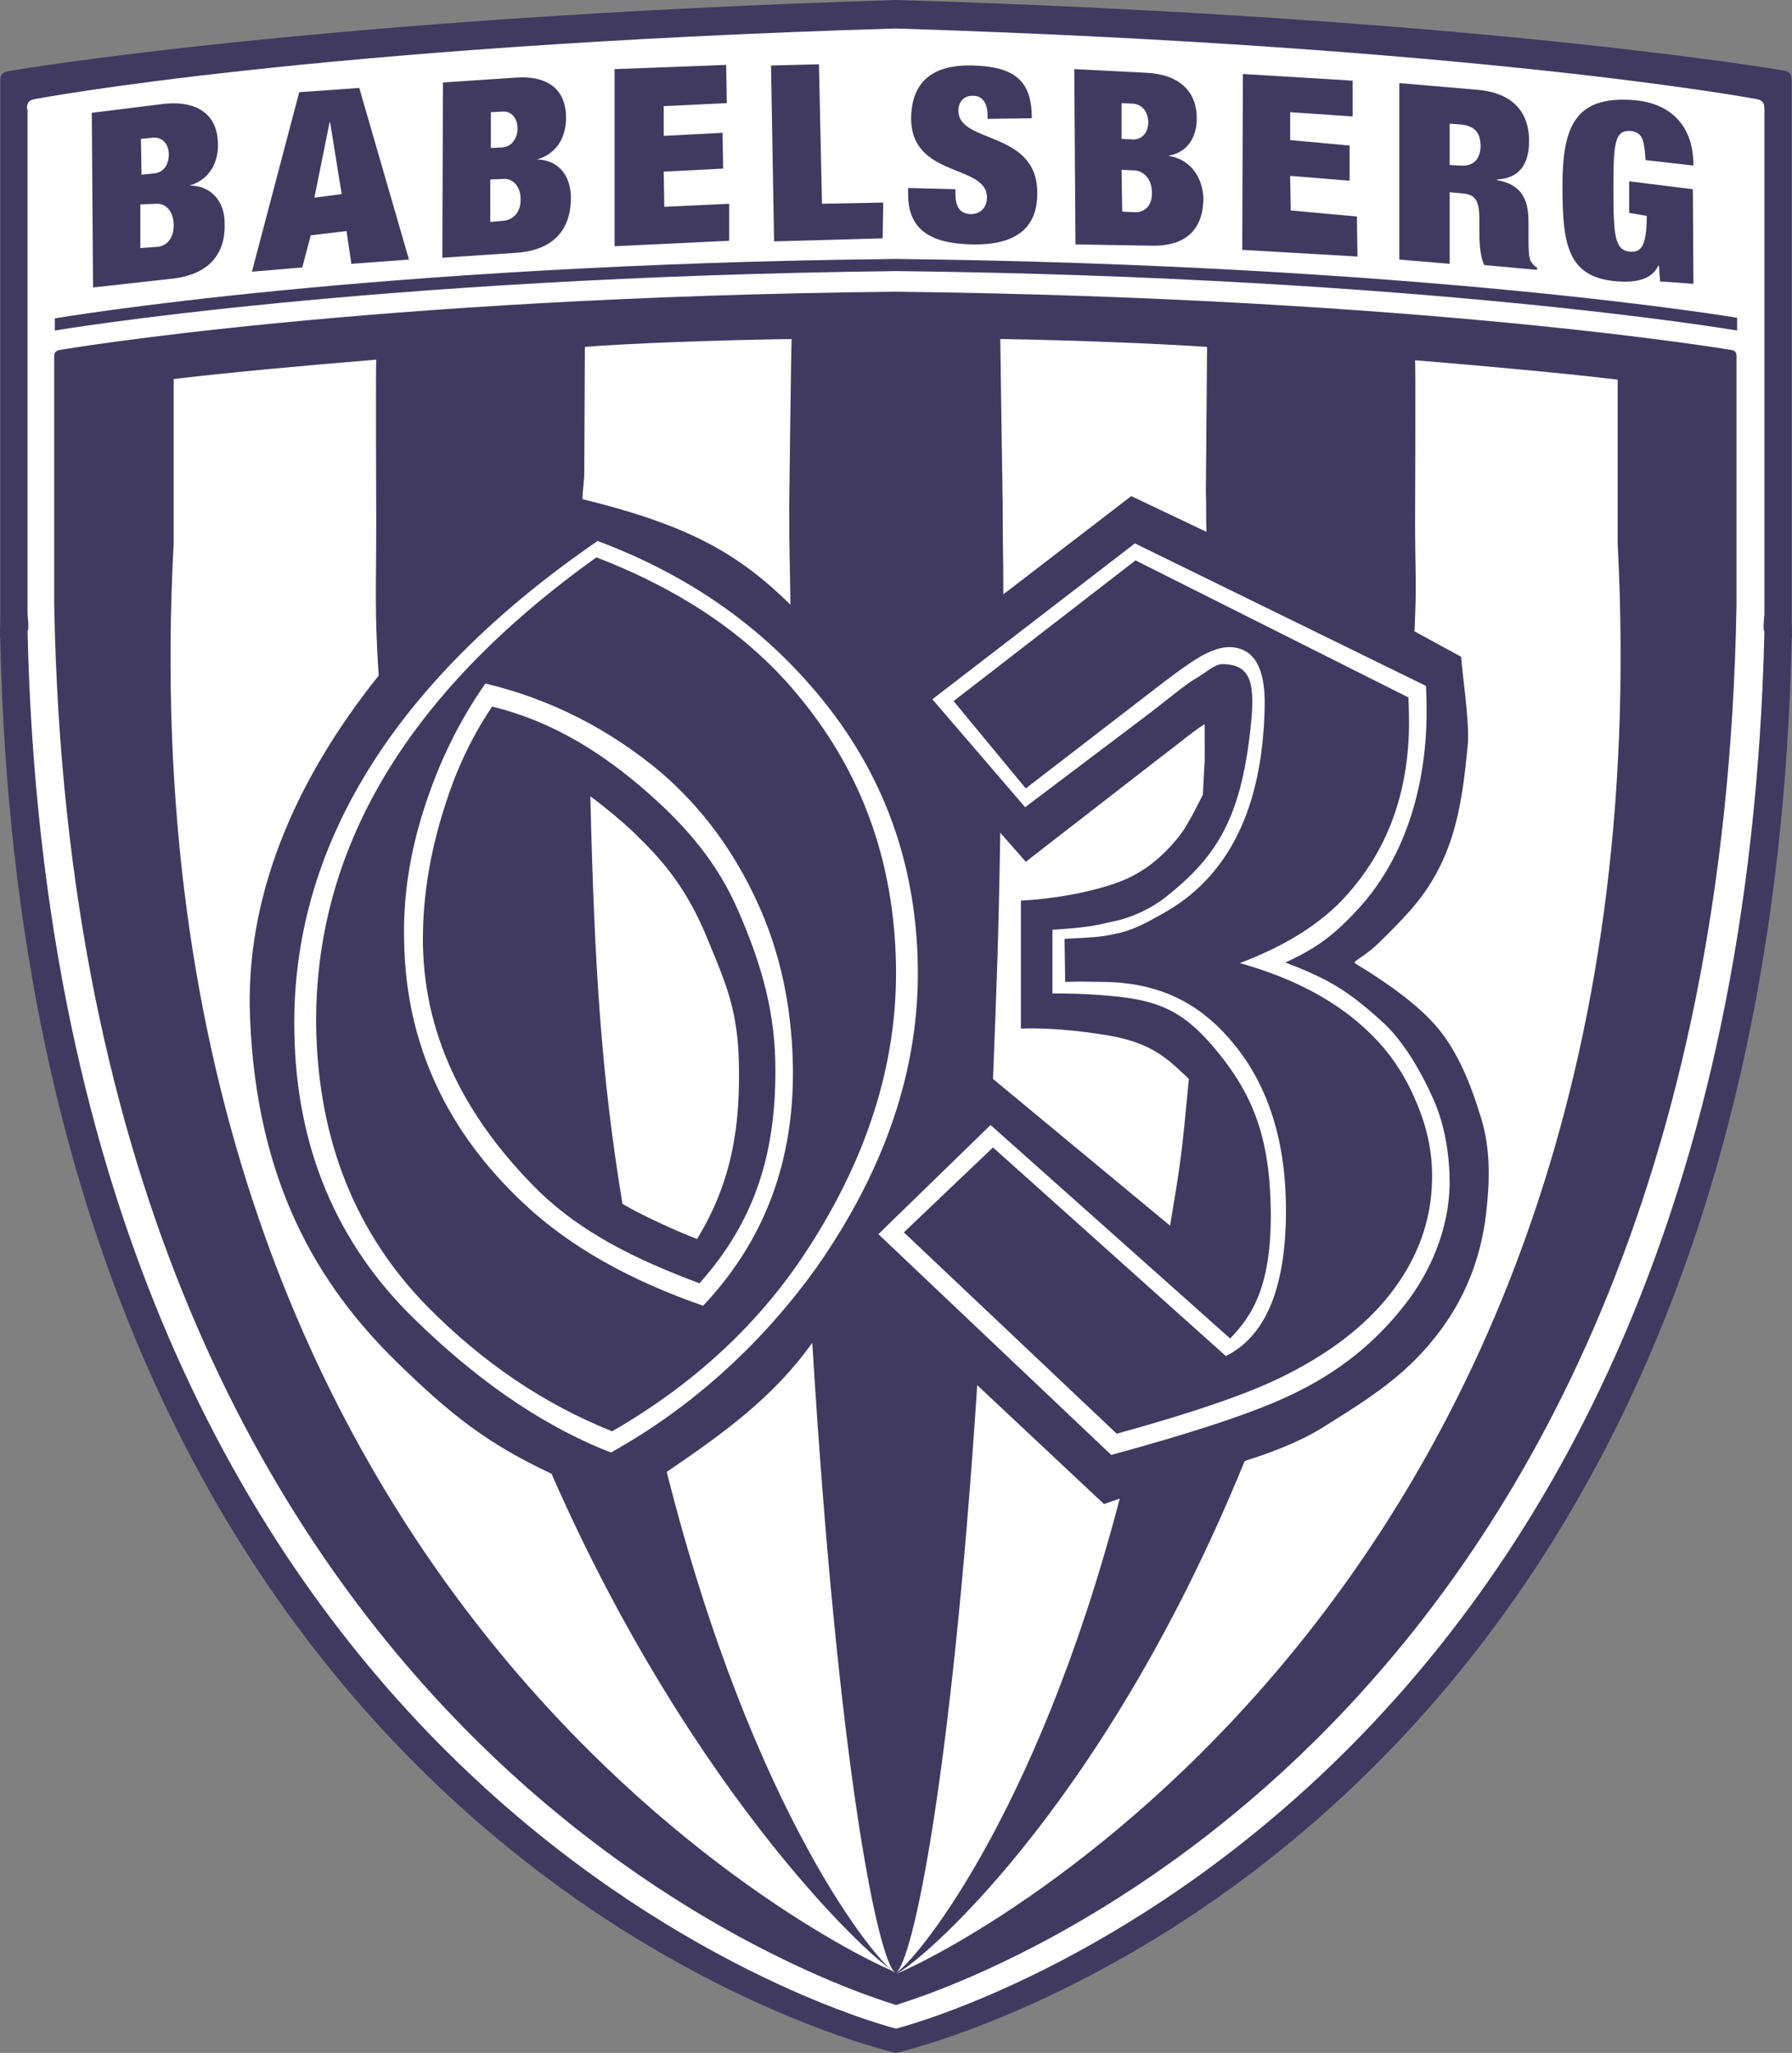 <svg version="1.0" xmlns="http://www.w3.org/2000/svg" xmlns:xlink="http://www.w3.org/1999/xlink" x="0px" y="0px" viewBox="148.56 33.5 295.49 338.5" style="enable-background:new 0 0 592.6 405.4;" xml:space="preserve">
<rect x="148.56" y="33.5" width="295.49" height="338.5" fill="#808080" stroke="none"/>
<style type="text/css">
	.st0{fill:#403A60;}
	.st1{fill:#FFFFFF;}
</style>
<path class="st0" d="M296.3,33.5c-96,3-146.1,11.7-146.2,11.7c-1.2,0.2-1.5,0.6-1.5,1.7c0,0,0,1.3,0,1.8v81.5v5.5
	c0,0.4-0.1,2.9,0,3.2c4.4,201.9,148,233.1,147.7,233.1c-0.3,0,143.3-31.2,147.7-233.1c0.1-0.3,0-2.7,0-3.2v-5.5V48.6
	c0-0.4,0-1.8,0-1.8c0-1.1-0.3-1.5-1.5-1.7C442.4,45.1,392.3,36.4,296.3,33.5"></path>
<path class="st1" d="M153,51.5c0-1.1,0.3-1.5,1.5-1.7c0.1,0,45.7-8.7,141.7-11.6c96,3,141.7,11.6,141.8,11.6
	c1.2,0.2,1.5,0.6,1.5,1.7v83.3c0,0-0.3,2.8,0,2.8C435.1,329.1,302.8,366.3,296.3,368c-6.5-1.7-138.8-38.9-143.2-230.5
	c0.3,0,0-2.8,0-2.8V51.5z"></path>
<path class="st0" d="M435,88c0,0-51.6-8.8-138.5-9.8c-87,1-138.9,9.8-138.9,9.8V86c0,0,51.9-8.9,138.8-9.8c87,1,138.6,9.7,138.6,9.7
	V88z"></path>
<path class="st0" d="M296.3,364.1c-5.1-1.7-135.3-39.9-138.8-230.8c0-0.2,0-2,0-2.2c0-0.3,0-37.4,0-37.7v-1.1c0-0.7,0.2-0.9,0.9-1.1
	c0,0,50.8-8.7,137.8-9.6c87,1,137.8,9.6,137.8,9.6c0.7,0.1,0.9,0.4,0.9,1.1v1.1c0,0.3,0,37.4,0,37.7c0,0.3,0,2.1,0,2.2
	C431.6,324.2,301.4,362.4,296.3,364.1"></path>
<path class="st1" d="M211,144.9c-0.7-10.9-0.4-13.7-0.4-25.6c0-0.2-0.1-25,0-26.5c-13.3,1.1-25.1,2.2-33.4,3.2c0,1.4,0,26.9,0,27
	c-9.5,176.4,114,234,119.1,235.7c-3-1-33.3-28.6-56.8-82.2c-10.7-5-16.8-9.9-25.5-18.4c-13.2-12.9-23.1-29.8-24.2-56.6
	C188.9,181.8,196.9,162.5,211,144.9"></path>
<path class="st1" d="M278.9,133.2c-0.1-8.7-0.2-7-0.2-16.3c0-0.2,0.3-26,0.4-27.5c-12.8,0.2-26.6,0.7-34.1,1.3
	c0,1.4-0.1,20.8-0.1,20.9c0,0.9-0.3,3.3-0.3,4.2C262.5,120.2,270.4,124.9,278.9,133.2"></path>
<path class="st1" d="M282.5,254.9c-6.3,8.9-14.6,14.9-24,21.3c14.3,56.7,34.9,81.2,37.7,82.6C293.4,356.9,286.8,325.5,282.5,254.9"></path>
<path class="st1" d="M309.7,261.9c-4.3,65.7-10.7,95.1-13.4,96.9c2.7-1.4,23-25,36.9-78.2l-2.6,0.9L309.7,261.9z"></path>
<path class="st1" d="M374.9,189.9c1.2-1,4.6-4.5,5.4-5.4c7.9-8.4,9.3-17.5,10.3-28.4c0.3-3.6-1-12-1.1-14.3l-7.7-4.2
	c0.4-8.4,0.1-9.3,0.1-18.2c0-0.2,0.1-25.1,0-26.5c13.3,1.1,25.1,2.2,33.4,3.2c0,1.4,0,26.9,0,27c9.2,176.6-114,234.2-119.1,235.9
	c3-1,33.8-26.2,57.6-84.6c6.3-2,10.3-3.8,14.1-6.3c5.9-3.7,12.2-7.6,17.3-14.1c4.8-6,7.5-12.8,8.4-20.3c0.6-5.2,0.8-10.6-0.8-15.8
	c-1.5-4.9-3.5-10.4-7-14.7c-3.3-4-8.2-7.3-11.6-9.5c-1.6-1-2.2-1.3-2.3-1.5C372,191.9,373.6,191,374.9,189.9"></path>
<path class="st1" d="M249.3,273c-12.1-4.7-22.9-12.7-32.5-22.1c-12.8-12.5-19.4-28.3-19.7-47.2c-0.6-30.4,16.4-57.9,50-81
	c15,5.6,26.4,13.9,34.9,23.6c11.6,13.1,17.6,28.6,17.9,46.4c0.3,16.9-5.3,33.5-16.7,49.8C274.8,254.2,263.5,265.1,249.3,273"></path>
<path class="st0" d="M249.5,269.5c-11.3-4.5-21.4-11.4-30.4-20.5c-11.9-12.1-18-27.4-18.4-45.8c-0.5-29.5,14.9-55.4,46.2-77.8
	c14,5.4,24.9,12.8,32.8,22.2c10.8,12.7,16.3,27.7,16.6,45c0.3,16.4-4.9,32.5-15.5,48.3C273.1,252.3,262.7,261.9,249.5,269.5"></path>
<path class="st1" d="M347.5,121.2c-0.1-2.8,0-3.8-0.1-6.6c0-0.2,0.2-22.5,0.2-23.9c-7.5-0.5-21.3-1.1-34.1-1.3
	c0,1.4,0.4,27.3,0.4,27.5c0,8.8,0.1,6.3,0.1,14.6l21.1-16.2L347.5,121.2z"></path>
<path class="st1" d="M264.5,248.8c10.2-10.8,15.1-24,14.8-39.7c-0.2-9.7-2.1-18.7-5.9-26.9c-3.8-8.3-9-15.4-15.8-21.3
	c-8.6-7.2-18.2-12.1-29-14.7c-4.4,6.3-7.7,13.1-10.1,20.6c-2.4,7.4-3.5,14.8-3.3,22c0.3,16.7,6.9,31.2,19.9,43.3
	C242.6,239.1,252.4,244.6,264.5,248.8"></path>
<path class="st1" d="M293.4,237l18.5-18l39.5,35.2c3.7-3.8,6.9-8.8,6.7-21.4c-0.2-11.7-2.9-18.7-8.8-25.9c-5.4-6.6-9.5-8.5-17.8-9.2
	c-2.4-0.2-4.7-0.4-9.4-0.4v-10.5c6.6-0.4,7.3-0.8,10.2-1.4c2.9-0.6,6.1-2.1,8.5-4c8.6-6.8,12.6-13.3,14.1-29.2
	c0.6-6.6-0.4-9.1-4.7-9.2c-1.4,0-2.6,1.3-4.5,2.4c-1.9,1.1-4,3-8.5,6.4l-19.6,14.8l-15.3-17.8l33.4-25.7l48,23.5
	c0.1,2.2,0.1,3.9,0.1,5.1c-0.2,12.2-3.8,23.6-11.4,31.8c-3.7,4-6.6,6.3-11.9,8.7c7.1,2.7,10.4,4.7,15.9,9.7
	c3.5,3.1,6.5,8.3,8.5,12.8c2,4.5,2.7,9.5,2.7,14c-0.1,7.1-2.9,14.3-7.6,20.2c-4.6,5.8-10.5,10.9-19.2,14.9c-5.8,2.7-15.4,5.9-29,9.6
	L293.4,237z"></path>
<path class="st0" d="M297.6,236.7l14.7-14l38.4,34.4c6.4-3.2,9.7-10.8,9.9-22.9c0.2-12.3-2.9-22.1-9.3-29.4
	c-5.3-6.1-11.8-9.3-20.9-9.4c-2.2,0-2.6-0.1-6.2,0l-0.1-7.1c4.1-0.2,6.3-0.3,8.2-0.8c2.9-0.5,5.2-1.8,7.7-3.2
	c11.1-6,16.8-17.5,17.1-34.4c0.1-6.4-1.8-9.6-5.8-9.7c-1.4,0-2.9,0.5-4.7,1.5c-1.8,1-4.8,3.2-8.9,6.4l-20,15.4l-11.9-14.4l30-23.2
	l45,22.6c0.1,2.2,0.1,3.8,0.1,4.9c-0.2,11.7-4,21.3-11.4,28.9c-4.1,4.1-9.6,7.4-16.5,10c8.9,2.5,16.1,6.3,21.5,11.6
	c3.2,3.1,5.7,6.8,7.5,11.1c1.9,4.3,2.8,8.7,2.7,13c-0.1,6.8-2.4,13-6.7,18.6c-4.3,5.6-10.5,10.3-18.6,14.2c-5.4,2.6-14,5.6-26.7,9.1
	L297.6,236.7z"></path>
<path class="st0" d="M263.9,245.1c9.2-10.3,12.8-21.7,12.5-36.6c-0.2-9.2-2.7-17-6.1-24.8c-3.4-7.9-8.5-13.8-14.7-19.3
	c-7.8-6.9-16.1-12-25.9-14.4c-3.9,5.9-6.3,11.3-8.4,18.4c-2.1,7.1-3.1,14.1-3,20.9c0.3,15.9,7.6,29.3,19.3,40.8
	C244.4,236.6,252.9,241,263.9,245.1"></path>
<path class="st1" d="M245.9,164.8c0.7,28.5,1.8,45.9,5.3,67.2c3,1.8,8.9,4.5,12.3,5.8c6-9.8,7.1-19.2,6.9-29
	c-0.2-8.4-1.9-12.6-4.9-19.8c-2.9-7.3-6.3-12.3-11.6-17.4C252,169.6,248.1,166.4,245.9,164.8"></path>
<path class="st1" d="M312.3,211.4l29.2,24.2c1.8-10.8,1.9-11.5,3.1-24.2c-3.3-3.1-5.8-5.8-12.9-7.1c-3.5-0.6-9.3-1.4-14.8-1.2v-21.1
	c7.3-0.4,12.9-1.9,15.7-2.9c4.6-1.6,7.8-4.5,10.3-7.6c1.8-2.2,4-7.1,4-6.9c0.4-8.5,0.3-2.5,0.3-11.7c-1.8,1.1-4,3-8.1,6.1
	l-21.4,16.6l-4.2-4.8C313.2,189.1,312.9,195.9,312.3,211.4"></path>
<path class="st0" d="M341.2,59.2L341.2,59.2c3.3-0.6,4.7-3.2,4.7-6.2c0-4.3-2.7-7.2-8.3-7.5l-11.9-0.6l0.2,28.9l12,0.2
	c6.6,0.3,9.1-3,9.1-8C346.8,63.1,345.2,59.8,341.2,59.2z M333.5,50.5l1.9,0.1c1.6,0.1,2.5,1.5,2.5,3.1c0,1.5-0.9,2.8-2.5,2.8
	l-1.9-0.1L333.5,50.5z M335.8,68.5l-2.2-0.1l-0.1-6.9l2.2,0.1c1.4,0.1,2.8,1.4,2.8,3.6C338.6,67.4,337.3,68.5,335.8,68.5z"></path>
<path class="st0" d="M306.6,51.7c0-1.3,0.8-2.5,2.5-2.4c1.6,0,2.3,1.5,2.3,3.1l0,0.7l7.3-0.1c0-6.1-2.7-8.5-9.7-8.7
	c-6.8-0.2-10.1,2.8-10.2,8.6c-0.1,10,12.6,7.6,12.5,13.2c0,1.5-1,2.7-2.6,2.7c-1.6,0-2.6-0.9-2.6-3.4l0-0.7l-7.8-0.2l0,1
	c0,5.9,3.7,8.1,10.3,8.3c7.1,0.2,11-2.4,11-8.4C319.7,54.9,306.5,57.3,306.6,51.7z"></path>
<path class="st0" d="M427.7,64.7l-10.5-1.3v5.2l2.9,0.5c0,5.1-1,6-2.7,5.9c-2.5-0.2-2.8-2.3-2.8-10.2c0-7.8,0.2-9.9,2.9-9.7
	c1,0.1,1.6,0.6,1.9,1.4c0.3,0.8,0.4,1.9,0.5,3.4l7.9,0.9c0-7-4.2-10.4-10-10.8c-9.6-0.7-11.6,4.5-11.6,14.2c0,9.6,0.8,15.1,9.1,15.7
	c2.8,0.2,5.6-0.2,6.7-2.6l0.1,0l0.2,2.6l5.5,0.4L427.7,64.7z"></path>
<polygon class="st0" points="361.4,68.2 361.3,62.5 371.1,63.3 371.1,57.5 361.3,56.6 361.3,52 371.6,52.7 371.6,46.8 353.5,45.7 
	353.4,74.7 372.4,75.8 372.3,69.2 "></polygon>
<path class="st0" d="M237.1,59.8L237.1,59.8c3.4-1,4.8-3.8,4.8-6.9c0-4.3-2.6-7-8.3-6.6l-12,0.8L221.5,76l12-0.8
	c6.6-0.4,9.2-4.1,9.2-9.1C242.7,63,241.1,59.9,237.1,59.8z M229.5,52l1.9-0.1c1.6-0.1,2.5,1.2,2.5,2.8c0,1.5-0.9,3-2.5,3.1l-1.9,0.1
	L229.5,52z M231.6,69.9l-2.2,0.2l0-7l2.2-0.1c1.4-0.1,2.8,1.1,2.8,3.3C234.5,68.5,233.1,69.8,231.6,69.9z"></path>
<polygon class="st0" points="258.1,67.6 258,61.8 267.8,61.3 267.7,55.4 258,55.9 258,51 268.4,50.5 268.3,44.2 249.9,44.9 
	249.9,74.1 268.8,73.2 268.8,67.1 "></polygon>
<polygon class="st0" points="283.6,44.1 275.7,44.3 276.2,73.3 294.1,72.8 294.2,66.9 284.1,67.1 "></polygon>
<path class="st0" d="M401,76.6c-0.4-0.6-0.4-2.5-0.4-4l0-2.5c0-3.8-1.2-6.2-5.2-6.9v-0.1c3.7-0.2,5.3-2.5,5.3-6.4
	c0-4.4-2.4-7.9-8.6-8.4l-12.8-1.1v29.1l8.3,0.7l0-11.8l2.2,0.2c2,0.2,2.7,1.1,2.7,4.3l0,1.9c0,1.2,0,3.9,0.8,5.6L402,78l0-0.4
	C401.4,77.3,401.3,77,401,76.6z M389.2,60.8l-1.6-0.1l0-6.8l1.6,0.1c2.5,0.2,3.5,1.3,3.5,3.7C392.6,59.8,391.5,61,389.2,60.8z"></path>
<path class="st0" d="M197.9,48.7l-7.8,29.6l8.3-0.7l1.4-5.3l5.9-0.7l0.8,5.4l9.5-0.7L207.8,48L197.9,48.7z M200.4,66.1l2.5-12.4
	l0.1,0l1.9,11.8L200.4,66.1z"></path>
<path class="st0" d="M179.8,64.1L179.8,64.1c3.4-1,4.8-3.9,4.7-7c-0.1-4.3-2.9-7-8.7-6.5l-12.1,1.5l0.2,28.8l12.6-1.4
	c6.7-0.6,9.3-4.3,9.1-9.3C185.6,67.2,183.8,64.1,179.8,64.1z M173.8,56.2c1.7-0.1,2.6,1.2,2.6,2.8c0,1.5-0.8,3-2.5,3.1l-2,0.2
	l-0.1-5.9L173.8,56.2z M174.5,74.2l-2.8,0.2l0-7.2l2.6-0.1c1.5-0.1,2.8,1.1,2.9,3.3C177.3,72.8,176,74.1,174.5,74.2z"></path>
</svg>
